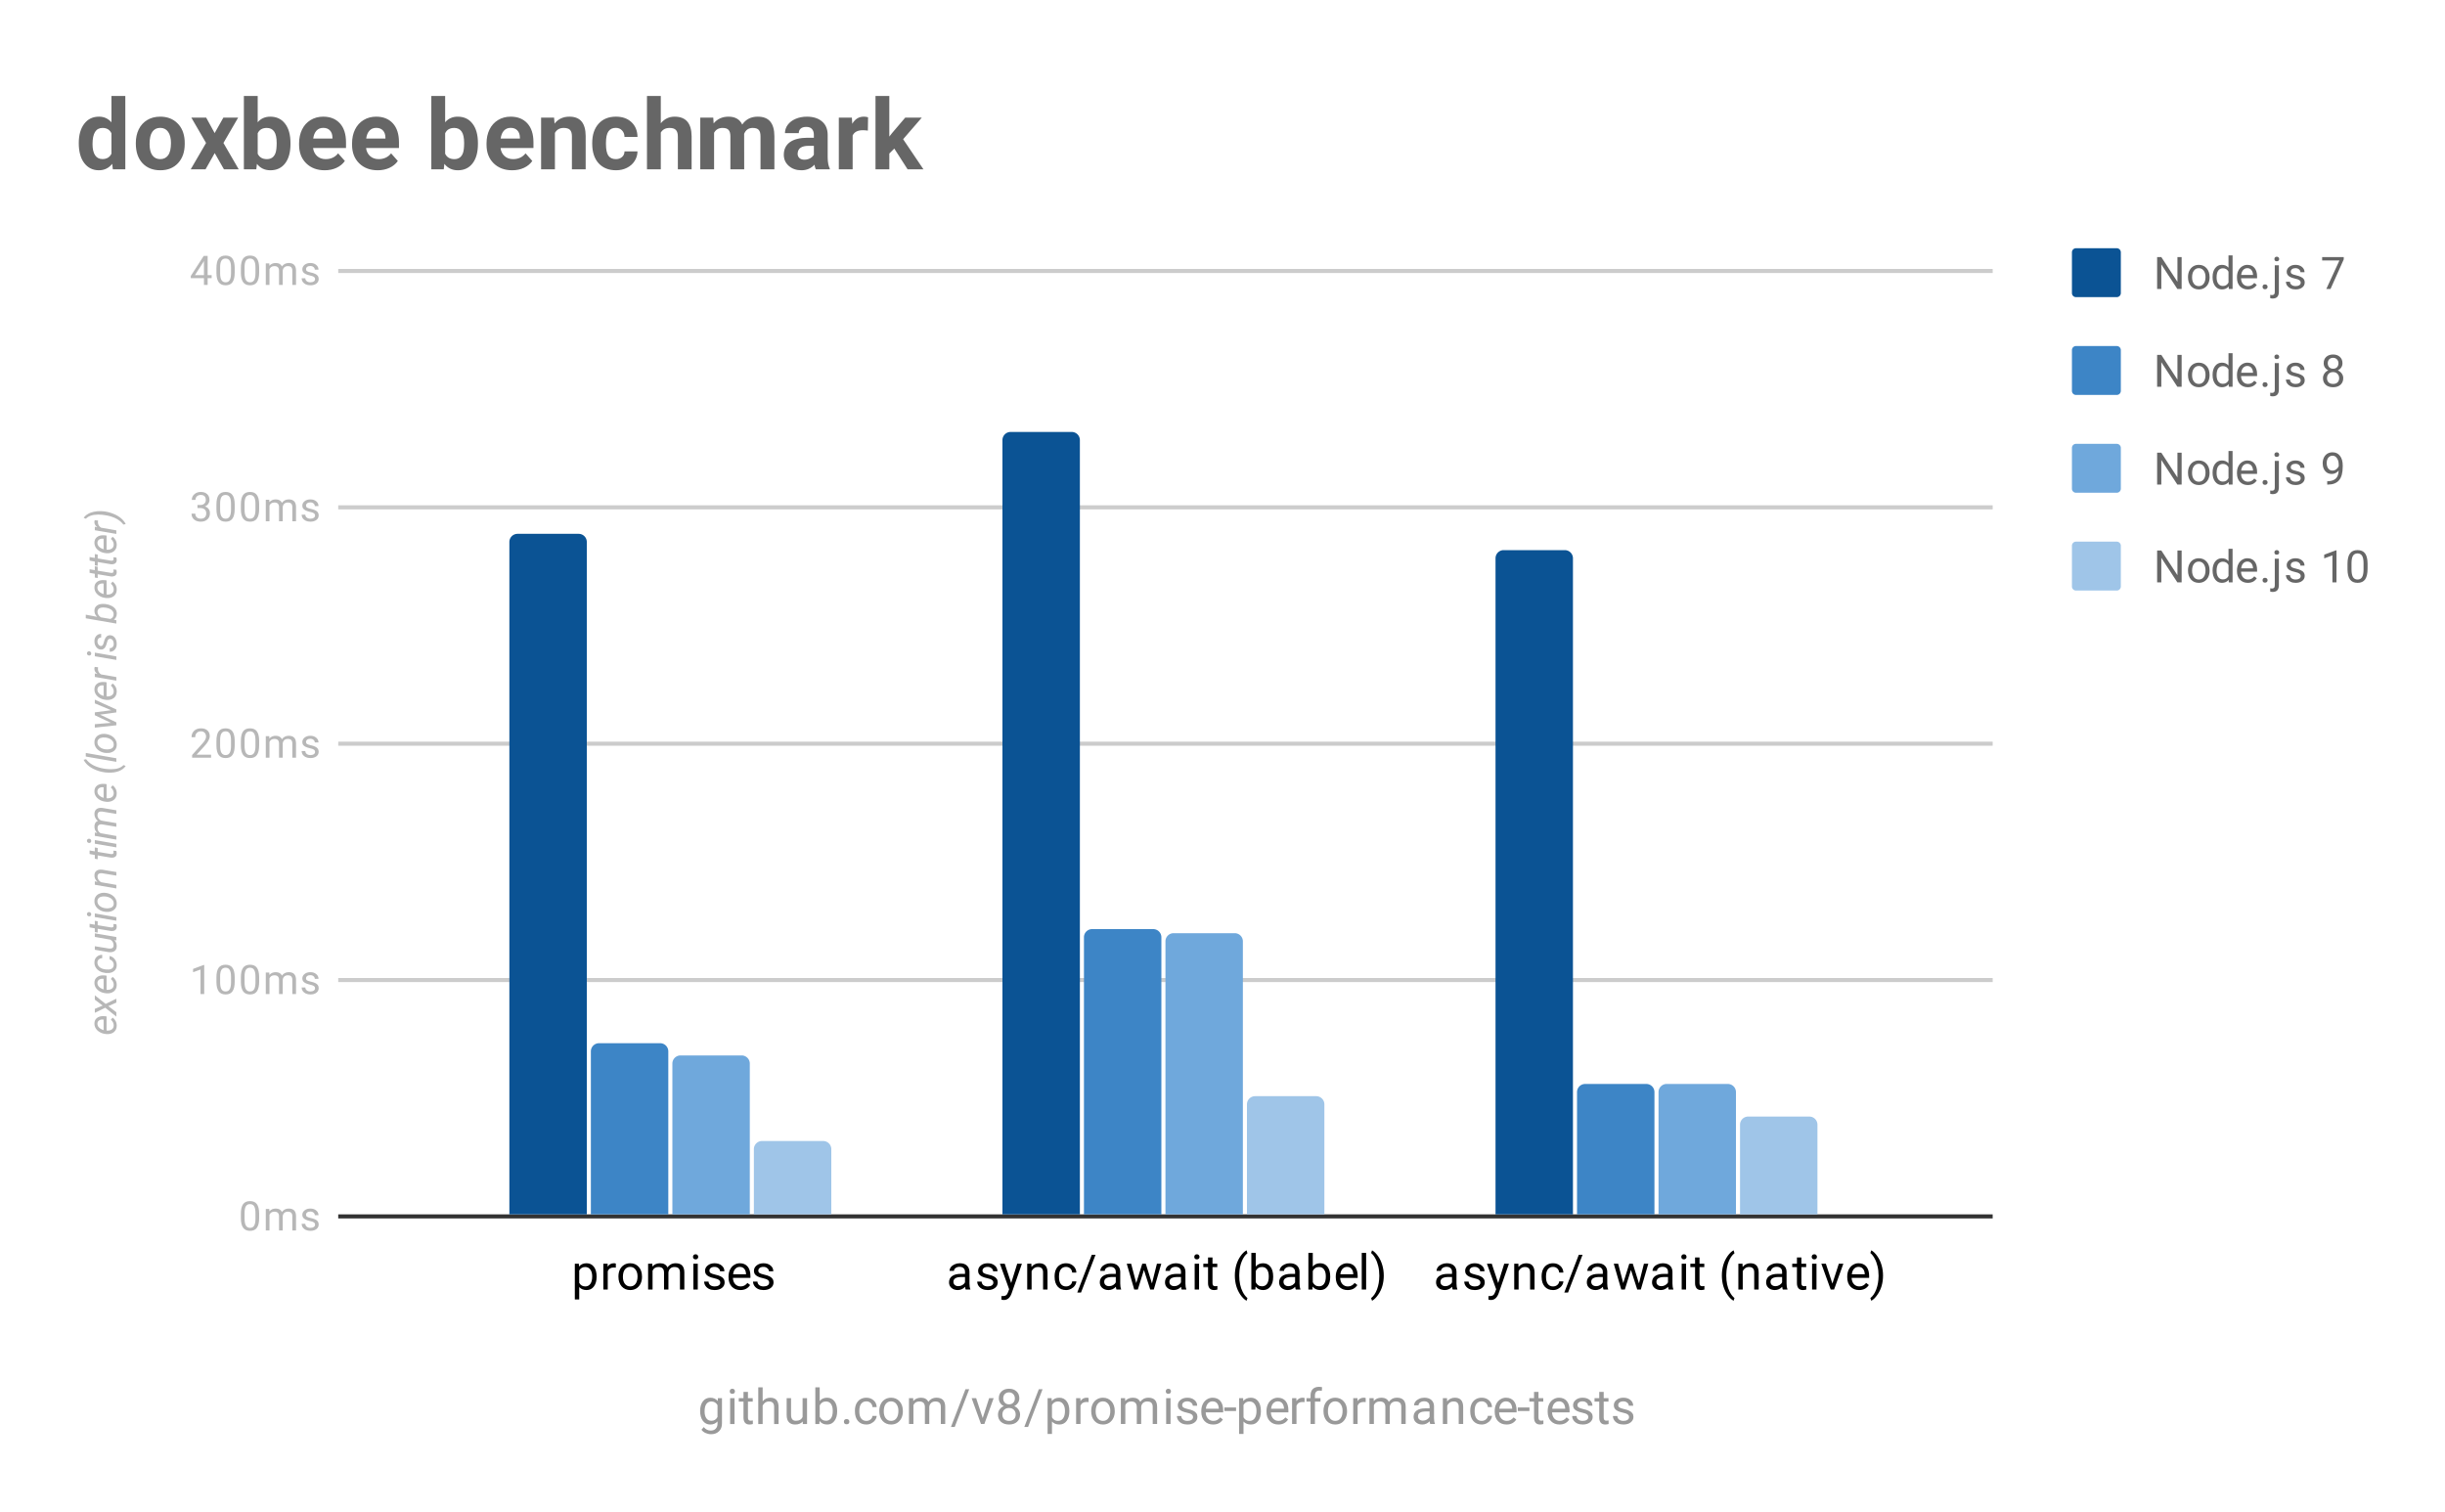 <svg fill="none" height="371" stroke-linecap="square" stroke-miterlimit="10" width="600" xmlns="http://www.w3.org/2000/svg"><clipPath id="a"><path d="M83.55 66.417h405.398V298.45H83.55z"/></clipPath><path d="M0 0h600v371H0z" fill="#fff"/><path d="M0 0h600v371H0z" fill="#fff"/><path d="M83.5 298.5h405" stroke="#333" stroke-linecap="butt"/><path d="M83.5 240.5h405M83.5 182.5h405M83.5 124.5h405M83.5 66.5h405" stroke="#ccc" stroke-linecap="butt"/><path clip-path="url(#a)" d="M144 298h-19V133a2 2 0 0 1 2-2h15a2 2 0 0 1 2 2zM265 298h-19V108a2 2 0 0 1 2-2h15a2 2 0 0 1 2 2zM386 298h-19V137a2 2 0 0 1 2-2h15a2 2 0 0 1 2 2z" fill="#0b5394"/><path clip-path="url(#a)" d="M164 298h-19v-40a2 2 0 0 1 2-2h15a2 2 0 0 1 2 2zM285 298h-19v-68a2 2 0 0 1 2-2h15a2 2 0 0 1 2 2zM406 298h-19v-30a2 2 0 0 1 2-2h15a2 2 0 0 1 2 2z" fill="#3d85c6"/><path clip-path="url(#a)" d="M184 298h-19v-37a2 2 0 0 1 2-2h15a2 2 0 0 1 2 2zM305 298h-19v-67a2 2 0 0 1 2-2h15a2 2 0 0 1 2 2zM426 298h-19v-30a2 2 0 0 1 2-2h15a2 2 0 0 1 2 2z" fill="#6fa8dc"/><path clip-path="url(#a)" d="M204 298h-19v-16a2 2 0 0 1 2-2h15a2 2 0 0 1 2 2zM325 298h-19v-27a2 2 0 0 1 2-2h15a2 2 0 0 1 2 2zM446 298h-19v-22a2 2 0 0 1 2-2h15a2 2 0 0 1 2 2z" fill="#9fc5e8"/><path d="M171.811 346.231q0-1.484.688-2.36.687-.874 1.812-.874 1.157 0 1.813.812l.047-.703h1v6.188q0 1.234-.735 1.937-.734.719-1.953.719-.687 0-1.343-.297-.657-.297-1-.797l.562-.656q.688.86 1.703.86.781 0 1.219-.454.453-.437.453-1.25v-.547q-.656.766-1.781.766-1.11 0-1.797-.89-.688-.907-.688-2.454zm1.094.125q0 1.063.438 1.688.437.61 1.234.61 1.016 0 1.5-.938v-2.891q-.5-.906-1.5-.906-.781 0-1.234.61-.438.608-.438 1.827zm7.344 3.094h-1.078v-6.344h1.078zm-1.172-8.016q0-.265.156-.453.172-.187.485-.187.312 0 .468.187.172.188.172.453 0 .25-.172.438-.156.172-.468.172-.313 0-.485-.172-.156-.188-.156-.438zm4.469.141v1.531h1.172v.844h-1.172v3.922q0 .39.156.578.156.188.531.188.188 0 .516-.063v.875q-.422.125-.828.125-.719 0-1.094-.437-.375-.454-.375-1.266v-3.922h-1.156v-.844h1.156v-1.531zm3.61 2.297q.718-.875 1.874-.875 2.016 0 2.031 2.266v4.187h-1.093v-4.203q0-.672-.313-1-.297-.328-.953-.328-.531 0-.937.281-.391.281-.61.734v4.516h-1.078v-9h1.078zm9.827 4.953q-.625.75-1.86.75-1.015 0-1.546-.594-.531-.593-.531-1.75v-4.125h1.078v4.094q0 1.453 1.172 1.453 1.25 0 1.656-.937v-4.61h1.094v6.344h-1.031zm8.453-2.469q0 1.453-.671 2.344-.657.875-1.782.875-1.203 0-1.86-.86l-.062.735h-.984v-9h1.078v3.36q.656-.813 1.813-.813 1.156 0 1.812.875.656.86.656 2.39zm-1.078-.125q0-1.11-.437-1.703-.422-.61-1.219-.61-1.078 0-1.547.985v2.75q.5 1 1.547 1 .781 0 1.219-.61.437-.609.437-1.812zm2.735 2.657q0-.282.156-.47.172-.187.5-.187.344 0 .516.188.171.187.171.469 0 .265-.171.453-.172.172-.516.172-.328 0-.5-.172-.156-.188-.156-.453zm5.515-.204q.578 0 1.016-.343.437-.36.484-.891h1.032q-.032.547-.391 1.047-.344.484-.922.781-.562.297-1.219.297-1.297 0-2.062-.86-.75-.874-.75-2.374v-.188q0-.922.328-1.64.344-.72.969-1.11.64-.406 1.515-.406 1.063 0 1.766.64.719.626.766 1.657h-1.032q-.047-.625-.468-1.016-.422-.39-1.032-.39-.828 0-1.281.593-.453.594-.453 1.719v.203q0 1.094.453 1.688.453.593 1.281.593zm3.172-2.468q0-.922.36-1.672.375-.75 1.03-1.14.657-.407 1.485-.407 1.297 0 2.094.89.812.891.812 2.391v.078q0 .922-.359 1.657-.36.734-1.016 1.156-.656.406-1.515.406-1.281 0-2.094-.89-.797-.907-.797-2.391zm1.094.14q0 1.047.484 1.688.5.64 1.313.64.828 0 1.312-.64.485-.656.485-1.828 0-1.032-.5-1.672-.485-.656-1.313-.656-.797 0-1.297.64-.484.625-.484 1.828zm7.219-3.25l.03.703q.688-.812 1.876-.812 1.328 0 1.812 1.016.313-.454.813-.735.516-.281 1.203-.281 2.094 0 2.125 2.203v4.25h-1.078v-4.187q0-.672-.313-1-.312-.344-1.046-.344-.61 0-1.016.36-.39.359-.453.968v4.203h-1.078v-4.156q0-1.375-1.36-1.375-1.062 0-1.453.906v4.625h-1.094v-6.344zm10.187 7.078h-.922l3.563-9.265h.922zm6.875-2.203l1.578-4.875h1.11l-2.282 6.344h-.828l-2.297-6.344h1.11zm8.985-4.843q0 .64-.344 1.14-.344.5-.906.781.656.282 1.046.844.391.547.391 1.25 0 1.094-.75 1.766-.734.656-1.953.656-1.234 0-1.984-.656-.735-.672-.735-1.766 0-.703.375-1.25.375-.562 1.047-.844-.562-.28-.89-.78-.329-.5-.329-1.141 0-1.079.688-1.704.687-.64 1.828-.64 1.125 0 1.812.64.704.625.704 1.704zm-.891 3.984q0-.719-.453-1.156-.453-.453-1.188-.453-.734 0-1.187.453-.438.437-.438 1.172 0 .718.438 1.14.437.406 1.203.406.75 0 1.187-.421.438-.422.438-1.141zm-1.625-5.438q-.64 0-1.047.407-.39.39-.39 1.078 0 .64.39 1.047.39.406 1.031.406.657 0 1.047-.406.39-.407.39-1.047 0-.656-.405-1.063-.407-.422-1.016-.422zm4.656 8.5h-.922l3.563-9.265h.922zm10.14-3.828q0 1.438-.655 2.328-.657.891-1.797.891-1.157 0-1.813-.734v3.047h-1.078v-8.782h.984l.047.703q.672-.812 1.844-.812 1.14 0 1.797.86.672.859.672 2.39zm-1.077-.125q0-1.078-.47-1.687-.452-.625-1.25-.625-.983 0-1.468.86v3.03q.485.875 1.485.875.78 0 1.234-.609.469-.625.469-1.844zm5.797-2.156q-.25-.031-.532-.031-1.078 0-1.453.906v4.5h-1.078v-6.344h1.047l.016.735q.53-.844 1.515-.844.313 0 .485.078zm.64 2.14q0-.921.36-1.671.375-.75 1.03-1.14.657-.407 1.485-.407 1.297 0 2.094.89.812.891.812 2.391v.078q0 .922-.359 1.657-.36.734-1.016 1.156-.656.406-1.515.406-1.281 0-2.094-.89-.797-.907-.797-2.391zm1.094.141q0 1.047.484 1.688.5.64 1.313.64.828 0 1.312-.64.485-.656.485-1.828 0-1.032-.5-1.672-.485-.656-1.313-.656-.797 0-1.297.64-.484.625-.484 1.828zm7.219-3.25l.03.703q.688-.812 1.876-.812 1.328 0 1.812 1.016.313-.454.813-.735.516-.281 1.203-.281 2.094 0 2.125 2.203v4.25h-1.078v-4.187q0-.672-.313-1-.312-.344-1.046-.344-.61 0-1.016.36-.39.359-.453.968v4.203h-1.078v-4.156q0-1.375-1.36-1.375-1.062 0-1.453.906v4.625h-1.094v-6.344zm11.156 6.344h-1.078v-6.344h1.078zm-1.172-8.016q0-.265.156-.453.172-.187.485-.187.312 0 .468.187.172.188.172.453 0 .25-.172.438-.156.172-.468.172-.313 0-.485-.172-.156-.188-.156-.438zm6.688 6.329q0-.438-.344-.672-.328-.25-1.156-.422-.813-.172-1.297-.422-.485-.25-.72-.578-.218-.344-.218-.813 0-.781.656-1.312.657-.547 1.688-.547 1.078 0 1.734.562.672.547.672 1.407h-1.078q0-.438-.39-.75-.376-.328-.938-.328-.594 0-.938.265-.328.25-.328.656 0 .391.313.594.312.203 1.125.39.812.173 1.312.423t.735.609q.25.36.25.86 0 .859-.688 1.374-.672.516-1.75.516-.765 0-1.36-.266-.577-.28-.905-.765-.329-.485-.329-1.047h1.079q.03.547.437.875.406.312 1.078.312.61 0 .985-.25t.375-.671zm4.937 1.812q-1.297 0-2.11-.844-.796-.86-.796-2.281v-.187q0-.954.36-1.688.359-.75 1-1.156.655-.422 1.405-.422 1.235 0 1.922.812.688.813.688 2.329v.453h-4.297q.031.937.547 1.515.531.578 1.344.578.562 0 .953-.234.406-.234.718-.625l.657.516q-.797 1.234-2.391 1.234zm-.14-5.687q-.657 0-1.11.484-.437.469-.531 1.328h3.172v-.078q-.047-.828-.453-1.281-.391-.453-1.079-.453zm5.765 2.375h-2.86v-.875h2.86zm6.094.093q0 1.438-.656 2.328-.657.891-1.797.891-1.157 0-1.813-.734v3.047h-1.078v-8.782h.984l.047.703q.672-.812 1.844-.812 1.14 0 1.797.86.672.859.672 2.39zm-1.078-.125q0-1.078-.47-1.687-.452-.625-1.25-.625-.983 0-1.468.86v3.03q.485.875 1.485.875.78 0 1.234-.609.469-.625.469-1.844zm5.359 3.344q-1.297 0-2.11-.844-.796-.86-.796-2.281v-.187q0-.954.36-1.688.359-.75 1-1.156.655-.422 1.405-.422 1.235 0 1.922.812.688.813.688 2.329v.453h-4.297q.031.937.547 1.515.531.578 1.344.578.562 0 .953-.234.406-.234.718-.625l.657.516q-.797 1.234-2.391 1.234zm-.14-5.687q-.657 0-1.11.484-.437.469-.531 1.328h3.172v-.078q-.047-.828-.453-1.281-.391-.453-1.079-.453zm6.578.187q-.25-.031-.532-.031-1.078 0-1.453.906v4.5h-1.078v-6.344h1.047l.016.735q.53-.844 1.515-.844.313 0 .485.078zm1.468 5.375v-5.5h-1v-.844h1v-.64q0-1.032.532-1.578.546-.563 1.546-.563.375 0 .75.094l-.062.89q-.281-.062-.578-.062-.531 0-.828.312-.282.313-.282.875v.672h1.36v.844h-1.36v5.5zm3.172-3.234q0-.922.36-1.672.375-.75 1.03-1.14.657-.407 1.485-.407 1.297 0 2.094.89.812.891.812 2.391v.078q0 .922-.359 1.657-.36.734-1.016 1.156-.656.406-1.515.406-1.281 0-2.094-.89-.797-.907-.797-2.391zm1.094.14q0 1.047.484 1.688.5.64 1.313.64.828 0 1.312-.64.485-.656.485-1.828 0-1.032-.5-1.672-.485-.656-1.313-.656-.797 0-1.297.64-.484.625-.484 1.828zm9.266-2.281q-.25-.031-.532-.031-1.078 0-1.453.906v4.5h-1.078v-6.344h1.047l.016.735q.53-.844 1.515-.844.313 0 .485.078zm1.953-.969l.03.703q.688-.812 1.876-.812 1.328 0 1.812 1.016.313-.454.813-.735.516-.281 1.203-.281 2.094 0 2.125 2.203v4.25h-1.078v-4.187q0-.672-.313-1-.312-.344-1.046-.344-.61 0-1.016.36-.39.359-.453.968v4.203h-1.078v-4.156q0-1.375-1.36-1.375-1.062 0-1.453.906v4.625h-1.094v-6.344zm13.89 6.344q-.093-.187-.156-.672-.75.797-1.797.797-.937 0-1.547-.531-.593-.531-.593-1.36 0-.984.75-1.53.75-.548 2.125-.548h1.046v-.5q0-.562-.343-.89-.328-.344-1-.344-.578 0-.97.297-.39.281-.39.703h-1.093q0-.484.328-.922.343-.437.922-.687.578-.266 1.265-.266 1.11 0 1.719.547.625.547.656 1.5v2.922q0 .875.219 1.39v.094zm-1.797-.828q.516 0 .97-.266.452-.265.655-.687v-1.297h-.843q-2 0-2 1.172 0 .5.343.797.344.28.875.28zm5.907-5.516l.03.797q.735-.906 1.907-.906 2.016 0 2.031 2.266v4.187h-1.093v-4.203q0-.672-.313-1-.297-.328-.953-.328-.531 0-.937.281-.391.281-.61.734v4.516h-1.078v-6.344zm8.515 5.578q.578 0 1.016-.343.437-.36.484-.891h1.032q-.032.547-.391 1.047-.344.484-.922.781-.562.297-1.219.297-1.297 0-2.062-.86-.75-.874-.75-2.374v-.188q0-.922.328-1.64.344-.72.969-1.11.64-.406 1.515-.406 1.063 0 1.766.64.719.626.766 1.657h-1.032q-.047-.625-.468-1.016-.422-.39-1.032-.39-.828 0-1.281.593-.453.594-.453 1.719v.203q0 1.094.453 1.688.453.593 1.281.593zm6.094.891q-1.297 0-2.11-.844-.796-.86-.796-2.281v-.187q0-.954.36-1.688.359-.75 1-1.156.655-.422 1.405-.422 1.235 0 1.922.812.688.813.688 2.329v.453h-4.297q.031.937.547 1.515.531.578 1.344.578.562 0 .953-.234.406-.234.718-.625l.657.516q-.797 1.234-2.391 1.234zm-.14-5.687q-.657 0-1.11.484-.437.469-.531 1.328h3.172v-.078q-.047-.828-.453-1.281-.391-.453-1.079-.453zm5.765 2.375h-2.86v-.875h2.86zm2.219-4.688v1.531h1.172v.844h-1.172v3.922q0 .39.156.578.156.188.531.188.188 0 .516-.063v.875q-.422.125-.828.125-.719 0-1.094-.437-.375-.454-.375-1.266v-3.922h-1.156v-.844h1.156v-1.531zm5.156 8q-1.297 0-2.11-.844-.796-.86-.796-2.281v-.187q0-.954.36-1.688.359-.75 1-1.156.655-.422 1.405-.422 1.235 0 1.922.812.688.813.688 2.329v.453h-4.297q.031.937.547 1.515.531.578 1.344.578.562 0 .953-.234.406-.234.718-.625l.657.516q-.797 1.234-2.391 1.234zm-.14-5.687q-.657 0-1.11.484-.437.469-.531 1.328h3.172v-.078q-.047-.828-.453-1.281-.391-.453-1.079-.453zm7.203 3.875q0-.438-.344-.672-.328-.25-1.156-.422-.813-.172-1.297-.422-.485-.25-.72-.578-.218-.344-.218-.813 0-.781.656-1.312.657-.547 1.688-.547 1.078 0 1.734.562.672.547.672 1.407h-1.078q0-.438-.39-.75-.376-.328-.938-.328-.594 0-.938.265-.328.25-.328.656 0 .391.313.594.312.203 1.125.39.812.173 1.312.423t.735.609q.25.36.25.86 0 .859-.688 1.374-.672.516-1.75.516-.765 0-1.36-.266-.577-.28-.905-.765-.329-.485-.329-1.047h1.079q.03.547.437.875.406.312 1.078.312.61 0 .985-.25t.375-.671zm3.78-6.188v1.531h1.173v.844h-1.172v3.922q0 .39.156.578.156.188.531.188.188 0 .516-.063v.875q-.422.125-.828.125-.719 0-1.094-.437-.375-.454-.375-1.266v-3.922h-1.156v-.844h1.156v-1.531zm6.22 6.188q0-.438-.344-.672-.328-.25-1.156-.422-.813-.172-1.297-.422-.485-.25-.72-.578-.218-.344-.218-.813 0-.781.656-1.312.657-.547 1.688-.547 1.078 0 1.734.562.672.547.672 1.407h-1.078q0-.438-.39-.75-.376-.328-.938-.328-.594 0-.938.265-.328.25-.328.656 0 .391.313.594.312.203 1.125.39.812.173 1.312.423t.735.609q.25.36.25.86 0 .859-.688 1.374-.672.516-1.75.516-.765 0-1.36-.266-.577-.28-.905-.765-.329-.485-.329-1.047h1.079q.03.547.437.875.406.312 1.078.312.61 0 .985-.25t.375-.671z" fill="#999"/><g fill="#b7b7b7"><path d="M28.644 251.746q-.016.984-.719 1.547-.719.547-1.812.468l-.22-.03q-.78-.079-1.421-.454-.656-.39-.984-.937-.329-.563-.313-1.204.016-.812.547-1.265.516-.469 1.406-.516.313-.015.64.016l.391.062v3.453q.72.079 1.235-.234.5-.328.515-.984.016-.782-.703-1.438l.438-.515q.469.343.75.875.265.515.25 1.156zm-4.735-.563q-.015.547.375.953.375.407 1.141.657v-2.578l-.078-.016q-.61-.078-1.016.203-.406.266-.422.781zm1.282-4.422l-1.922-1.437v-1.078l2.656 2.11 2.625-1.282v.953l-1.969.875 1.969 1.5v1.078l-2.719-2.187-2.562 1.25v-.969zm3.453-5.015q-.016.984-.719 1.547-.719.547-1.812.468l-.22-.03q-.78-.079-1.421-.454-.656-.39-.984-.937-.329-.563-.313-1.204.016-.812.547-1.265.516-.469 1.406-.516.313-.015.64.016l.391.062v3.453q.72.079 1.235-.234.5-.328.515-.984.016-.782-.703-1.438l.438-.515q.469.343.75.875.265.515.25 1.156zm-4.735-.563q-.015.547.375.953.375.407 1.141.657v-2.578l-.078-.016q-.61-.078-1.016.203-.406.266-.422.781zm4-4.39q.016-.469-.265-.844-.297-.39-.75-.5l-.016-.844q.5.078.922.406.406.329.64.829.22.484.204 1 0 .656-.328 1.125-.344.453-.938.671-.61.204-1.36.141l-.234-.031q-.765-.094-1.359-.438-.61-.359-.937-.922-.344-.562-.313-1.25.016-.828.563-1.328.53-.5 1.343-.5v.828q-.515.016-.828.297-.328.266-.344.735-.015.703.516 1.156.516.453 1.469.562l.125.016q.312.031.64.016.579-.032.907-.313.328-.297.343-.812zm.125-6.11q.641.61.61 1.578-.016.75-.531 1.125-.532.36-1.438.266l-3.406-.578v-.875l3.422.562q.218.032.422.016.359-.031.562-.203.188-.188.203-.531.031-.938-.765-1.453l-3.844-.672v-.875l5.281.906v.844zm-6.046-3.984l1.28.219v-.953l.704.125v.953l3.281.547q.125.015.235 0 .375-.032.375-.407 0-.156-.047-.437l.734.078q.094.312.094.64-.016.532-.39.797-.376.25-1.016.204l-3.266-.547v.937l-.703-.125v-.922l-1.281-.234zm6.562-1.625v.875l-5.281-.906v-.89zm-7.219-.734q0-.22.14-.36.142-.156.376-.156t.39.156q.141.14.157.375 0 .219-.14.375-.141.14-.376.14-.234-.015-.375-.155-.156-.141-.172-.375zm1.844-3.25q0-.657.36-1.125.343-.485.968-.704.61-.234 1.344-.156l.11.016q.765.094 1.39.453.625.36.984.953.344.578.313 1.266 0 .656-.344 1.14-.36.47-.969.688-.61.219-1.328.156-.828-.062-1.484-.437t-1.016-.954q-.36-.593-.328-1.296zm2.828 1.796q.313.047.64 0 .579-.046.923-.328.328-.297.343-.797.016-.437-.203-.812-.234-.375-.703-.625t-1.047-.328q-.453-.031-.75-.016-.593.063-.937.36-.344.296-.36.796-.015.672.532 1.157.547.484 1.453.593zm-2.734-6.609l.656.125q-.781-.703-.75-1.625.016-.734.516-1.094.5-.359 1.39-.265l3.469.578v.875l-3.484-.578q-.235-.032-.438 0-.687.078-.703.797-.016.796.86 1.406l3.765.656v.875l-5.281-.906zm-1.281-7.578l1.28.219v-.953l.704.125v.953l3.281.547q.125.015.235 0 .375-.032.375-.407 0-.156-.047-.437l.734.078q.094.312.094.64-.016.532-.39.797-.376.25-1.016.204l-3.266-.547v.937l-.703-.125v-.922l-1.281-.234zm6.562-1.625v.875l-5.281-.906v-.89zm-7.219-.734q0-.22.14-.36.142-.156.376-.156t.39.156q.141.14.157.375 0 .219-.14.375-.141.14-.376.14-.234-.015-.375-.155-.156-.141-.172-.375zm1.938-2.047l.578.11q-.703-.673-.672-1.61 0-.5.219-.844.219-.36.625-.484-.875-.75-.844-1.75.016-.797.531-1.172.5-.375 1.375-.282l3.469.579v.89l-3.484-.578q-.25-.031-.47 0-.655.094-.671.86-.016.484.297.89.312.39.812.5l3.516.594v.89l-3.484-.578q-.532-.078-.828.157-.297.234-.297.703-.032.828.75 1.312l3.859.672v.89l-5.281-.921zm5.375-9.547q-.016.984-.719 1.547-.719.547-1.812.468l-.22-.03q-.78-.079-1.421-.454-.656-.39-.984-.937-.329-.563-.313-1.204.016-.812.547-1.265.516-.469 1.406-.516.313-.015.64.016l.391.062v3.453q.72.079 1.235-.234.5-.328.515-.984.016-.782-.703-1.438l.438-.515q.469.343.75.875.265.515.25 1.156zm-4.735-.563q-.015.547.375.953.375.407 1.141.657v-2.578l-.078-.016q-.61-.078-1.016.203-.406.266-.422.781zm1.782-4.656q-1.141-.156-2.203-.594-1.079-.437-1.829-1.062-.75-.64-1.14-1.422l.61-.14q.577.78 1.5 1.327.905.547 2.187.844 1.265.297 2.484.281 1.016 0 1.781-.25.766-.265 1.219-.765l.547.219q-.563.828-1.672 1.265-1.11.422-2.547.375-.469 0-.89-.062zm2.859-3.453v.875l-7.5-1.297v-.875zm-5.375-3.984q0-.657.36-1.125.343-.485.968-.704.61-.234 1.344-.156l.11.016q.765.094 1.39.453.625.36.984.953.344.578.313 1.266 0 .656-.344 1.14-.36.47-.969.688-.61.219-1.328.156-.828-.062-1.484-.437t-1.016-.954q-.36-.593-.328-1.296zm2.828 1.796q.313.047.64 0 .579-.046.923-.328.328-.297.343-.797.016-.437-.203-.812-.234-.375-.703-.625t-1.047-.328q-.453-.031-.75-.016-.593.063-.937.36-.344.296-.36.796-.015.672.532 1.157.547.484 1.453.593zm1.297-9.593l-4.031-1.688v-.906l5.281 2.406v.719l-4 .547 4 1.89v.72l-5.281.577v-.843l3.937-.329-3.937-1.875v-.703zm1.344-4.547q-.016.984-.719 1.547-.719.547-1.812.468l-.22-.03q-.78-.079-1.421-.454-.656-.39-.984-.937-.329-.563-.313-1.204.016-.812.547-1.265.516-.469 1.406-.516.313-.015.64.016l.391.062v3.453q.72.079 1.235-.234.5-.328.515-.984.016-.782-.703-1.438l.438-.515q.469.343.75.875.265.515.25 1.156zm-4.735-.563q-.015.547.375.953.375.407 1.141.657v-2.578l-.078-.016q-.61-.078-1.016.203-.406.266-.422.781zm.157-5.437l-.032.422q0 .843.766 1.328l3.75.656v.875l-5.281-.906v-.86l.61.125q-.735-.562-.72-1.312 0-.172.079-.422zm4.484-2.672v.875l-5.281-.906v-.89zm-7.219-.734q0-.22.14-.36.142-.156.376-.156t.39.156q.141.14.157.375 0 .219-.14.375-.141.14-.376.14-.234-.015-.375-.155-.156-.141-.172-.375zm5.782-3.579q-.547-.078-.766.594l-.266.922q-.406 1.156-1.328 1.125-.703-.031-1.14-.625-.454-.61-.438-1.437 0-.797.469-1.297.453-.5 1.187-.485l-.015.891q-.391-.016-.641.25-.25.25-.266.687 0 .454.235.782.219.312.578.36.453.062.656-.563l.125-.438q.235-.906.61-1.281.375-.39.937-.36.5.032.86.329.359.28.562.78.187.485.172 1.032 0 .844-.485 1.39-.484.548-1.234.516v-.875q.438 0 .719-.28.265-.282.265-.782 0-.485-.203-.828-.218-.36-.593-.407zm-1.188-8.53q.813.109 1.469.452.64.344.969.844.312.484.296 1.094-.03.953-.718 1.422l.609.172v.812l-7.5-1.297v-.89l2.797.53q-.703-.624-.672-1.53.016-.766.563-1.188.53-.437 1.484-.453.312 0 .61.031zm-.5.843q-.719-.016-1.094.25-.375.25-.406.766-.016.828.828 1.406l2.313.39q.797-.296.812-1.093.031-.532-.297-.907-.328-.39-.906-.593-.594-.203-1.25-.219zm3.219-4.328q-.016.984-.719 1.547-.719.547-1.812.468l-.22-.03q-.78-.079-1.421-.454-.656-.39-.984-.937-.329-.563-.313-1.204.016-.812.547-1.265.516-.469 1.406-.516.313-.015.64.016l.391.062v3.453q.72.079 1.235-.234.5-.328.515-.984.016-.782-.703-1.438l.438-.515q.469.343.75.875.265.515.25 1.156zm-4.735-.563q-.015.547.375.953.375.407 1.141.657v-2.578l-.078-.016q-.61-.078-1.016.203-.406.266-.422.781zm-1.921-4.484l1.28.219v-.953l.704.125v.953l3.281.547q.125.015.235 0 .375-.032.375-.407 0-.156-.047-.437l.734.078q.094.312.094.64-.016.532-.39.797-.376.25-1.016.204l-3.266-.547v.937l-.703-.125v-.922l-1.281-.234zm0-3l1.28.219v-.953l.704.125v.953l3.281.547q.125.015.235 0 .375-.032.375-.407 0-.156-.047-.437l.734.078q.094.312.094.64-.016.532-.39.797-.376.25-1.016.204l-3.266-.547v.937l-.703-.125v-.922l-1.281-.234zm6.656-2.953q-.016.984-.719 1.547-.719.547-1.812.468l-.22-.03q-.78-.079-1.421-.454-.656-.39-.984-.937-.329-.563-.313-1.204.016-.812.547-1.265.516-.469 1.406-.516.313-.015.64.016l.391.062v3.453q.72.079 1.235-.234.5-.328.515-.984.016-.782-.703-1.438l.438-.515q.469.343.75.875.265.515.25 1.156zm-4.735-.563q-.015.547.375.953.375.407 1.141.657v-2.578l-.078-.016q-.61-.078-1.016.203-.406.266-.422.781zm.157-5.437l-.032.422q0 .843.766 1.328l3.75.656v.875l-5.281-.906v-.86l.61.125q-.735-.562-.72-1.312 0-.172.079-.422zm1.625-2.235q1.187.172 2.25.625 1.062.438 1.797 1.079.734.625 1.109 1.39l-.563.125q-1.25-1.672-4.046-2.234-1.125-.219-2.157-.219-2.093.031-3 1.016l-.547-.219q.375-.547 1.016-.922.625-.39 1.469-.562.828-.188 1.734-.157.469.016.89.063zM63.597 298.919q0 1.578-.547 2.36-.531.765-1.688.765-1.14 0-1.687-.75-.547-.75-.563-2.25v-1.203q0-1.579.532-2.329.547-.765 1.703-.765 1.156 0 1.687.734.547.735.563 2.266zm-.906-1.235q0-1.156-.329-1.671-.312-.532-1.015-.532-.688 0-1.016.532-.312.515-.312 1.593v1.453q0 1.157.328 1.704.344.546 1.015.546.672 0 .985-.515.328-.516.344-1.625zm3.39-1.015l.031.578q.579-.672 1.563-.672 1.11 0 1.516.844.25-.375.671-.61.438-.234 1-.234 1.75 0 1.782 1.828v3.547h-.907v-3.484q0-.563-.265-.844-.25-.281-.86-.281-.515 0-.843.297-.328.296-.39.812v3.5h-.907v-3.469q0-1.14-1.125-1.14-.89 0-1.219.75v3.859h-.906v-5.281zm11.235 3.875q0-.36-.282-.563-.28-.203-.968-.343-.672-.157-1.079-.36-.406-.203-.609-.484-.187-.281-.187-.672 0-.656.546-1.094.563-.453 1.407-.453.906 0 1.453.469.562.453.562 1.172h-.906q0-.375-.312-.641-.313-.266-.797-.266-.485 0-.766.22-.281.218-.281.562 0 .328.25.5.266.156.937.312.688.14 1.11.36.422.203.61.5.202.296.202.718 0 .719-.562 1.14-.563.423-1.469.423-.625 0-1.125-.219-.484-.234-.766-.625-.265-.406-.265-.875h.906q.016.453.36.719.343.265.89.265.516 0 .828-.203.313-.218.313-.562zM50.112 243.942h-.906v-6.016l-1.828.656v-.812l2.594-.969h.14zm7.485-3.032q0 1.579-.547 2.36-.531.765-1.688.765-1.14 0-1.687-.75-.547-.75-.563-2.25v-1.203q0-1.578.532-2.328.547-.765 1.703-.765 1.156 0 1.687.734.547.734.563 2.266zm-.906-1.234q0-1.156-.329-1.672-.312-.531-1.015-.531-.688 0-1.016.531-.312.516-.312 1.594v1.453q0 1.156.328 1.703.344.547 1.015.547.672 0 .985-.516.328-.515.344-1.625zm6.906 1.234q0 1.579-.547 2.36-.531.765-1.688.765-1.14 0-1.687-.75-.547-.75-.563-2.25v-1.203q0-1.578.532-2.328.547-.765 1.703-.765 1.156 0 1.687.734.547.734.563 2.266zm-.906-1.234q0-1.156-.329-1.672-.312-.531-1.015-.531-.688 0-1.016.531-.312.516-.312 1.594v1.453q0 1.156.328 1.703.344.547 1.015.547.672 0 .985-.516.328-.515.344-1.625zm3.39-1.016l.031.579q.579-.672 1.563-.672 1.11 0 1.516.843.25-.375.671-.609.438-.234 1-.234 1.75 0 1.782 1.828v3.547h-.907v-3.485q0-.562-.265-.843-.25-.282-.86-.282-.515 0-.843.297-.328.297-.39.813v3.5h-.907v-3.47q0-1.14-1.125-1.14-.89 0-1.219.75v3.86h-.906v-5.282zm11.235 3.875q0-.359-.282-.562-.28-.203-.968-.344-.672-.156-1.079-.36-.406-.202-.609-.484-.187-.28-.187-.671 0-.657.546-1.094.563-.453 1.407-.453.906 0 1.453.468.562.454.562 1.172h-.906q0-.375-.312-.64-.313-.266-.797-.266-.485 0-.766.219t-.281.562q0 .328.25.5.266.157.937.313.688.14 1.11.36.422.202.61.5.202.296.202.718 0 .719-.562 1.14-.563.422-1.469.422-.625 0-1.125-.218-.484-.235-.766-.625-.265-.407-.265-.875h.906q.016.453.36.718.343.266.89.266.516 0 .828-.203.313-.219.313-.563zM51.8 185.933h-4.656v-.656l2.453-2.734q.547-.61.75-1 .219-.39.219-.813 0-.547-.344-.906-.328-.36-.89-.36-.673 0-1.048.391-.375.375-.375 1.063h-.906q0-.985.625-1.578.64-.61 1.703-.61.985 0 1.563.516.578.515.578 1.39 0 1.047-1.344 2.5l-1.89 2.063H51.8zm5.797-3.03q0 1.577-.547 2.358-.531.766-1.688.766-1.14 0-1.687-.75-.547-.75-.563-2.25v-1.203q0-1.578.532-2.328.547-.766 1.703-.766 1.156 0 1.687.735.547.734.563 2.265zm-.906-1.235q0-1.157-.329-1.672-.312-.531-1.015-.531-.688 0-1.016.53-.312.516-.312 1.595v1.453q0 1.156.328 1.703.344.547 1.015.547.672 0 .985-.516.328-.516.344-1.625zm6.906 1.234q0 1.578-.547 2.36-.531.765-1.688.765-1.14 0-1.687-.75-.547-.75-.563-2.25v-1.203q0-1.578.532-2.328.547-.766 1.703-.766 1.156 0 1.687.735.547.734.563 2.265zm-.906-1.234q0-1.157-.329-1.672-.312-.531-1.015-.531-.688 0-1.016.53-.312.516-.312 1.595v1.453q0 1.156.328 1.703.344.547 1.015.547.672 0 .985-.516.328-.516.344-1.625zm3.39-1.016l.031.578q.579-.672 1.563-.672 1.11 0 1.516.844.25-.375.671-.61.438-.234 1-.234 1.75 0 1.782 1.828v3.547h-.907v-3.484q0-.563-.265-.844-.25-.281-.86-.281-.515 0-.843.297-.328.297-.39.812v3.5h-.907v-3.468q0-1.141-1.125-1.141-.89 0-1.219.75v3.86h-.906v-5.282zm11.235 3.875q0-.36-.282-.562-.28-.204-.968-.344-.672-.156-1.079-.36-.406-.203-.609-.484-.187-.281-.187-.672 0-.656.546-1.094.563-.453 1.407-.453.906 0 1.453.47.562.452.562 1.171h-.906q0-.375-.312-.64-.313-.266-.797-.266-.485 0-.766.218-.281.22-.281.563 0 .328.25.5.266.156.937.312.688.141 1.11.36.422.203.61.5.202.297.202.719 0 .718-.562 1.14-.563.422-1.469.422-.625 0-1.125-.219-.484-.234-.766-.625-.265-.406-.265-.875h.906q.016.453.36.72.343.265.89.265.516 0 .828-.203.313-.22.313-.563zM48.456 123.925h.672q.64 0 1-.328.375-.328.375-.89 0-1.25-1.25-1.25-.578 0-.937.343-.344.328-.344.875h-.906q0-.844.625-1.39.625-.563 1.562-.563 1.016 0 1.578.531.578.531.578 1.469 0 .469-.296.906-.297.438-.829.656.594.172.907.61.328.422.328 1.047 0 .953-.625 1.515-.625.563-1.625.563t-1.64-.531q-.626-.547-.626-1.438h.922q0 .563.36.906.359.328.984.328.656 0 1-.343.343-.344.343-.985 0-.61-.39-.937-.375-.344-1.094-.344h-.672zm9.14.969q0 1.578-.546 2.36-.531.765-1.688.765-1.14 0-1.687-.75-.547-.75-.563-2.25v-1.203q0-1.578.532-2.328.547-.766 1.703-.766 1.156 0 1.687.734.547.735.563 2.266zm-.905-1.235q0-1.156-.329-1.672-.312-.53-1.015-.53-.688 0-1.016.53-.312.516-.312 1.594v1.453q0 1.157.328 1.703.344.547 1.015.547.672 0 .985-.515.328-.516.344-1.625zm6.906 1.235q0 1.578-.547 2.36-.531.765-1.688.765-1.14 0-1.687-.75-.547-.75-.563-2.25v-1.203q0-1.578.532-2.328.547-.766 1.703-.766 1.156 0 1.687.734.547.735.563 2.266zm-.906-1.235q0-1.156-.329-1.672-.312-.53-1.015-.53-.688 0-1.016.53-.312.516-.312 1.594v1.453q0 1.157.328 1.703.344.547 1.015.547.672 0 .985-.515.328-.516.344-1.625zm3.39-1.015l.031.578q.579-.672 1.563-.672 1.11 0 1.516.844.25-.375.671-.61.438-.234 1-.234 1.75 0 1.782 1.828v3.547h-.907v-3.484q0-.563-.265-.844-.25-.281-.86-.281-.515 0-.843.296-.328.297-.39.813v3.5h-.907v-3.469q0-1.14-1.125-1.14-.89 0-1.219.75v3.859h-.906v-5.281zm11.235 3.875q0-.36-.282-.563-.28-.203-.968-.344-.672-.156-1.079-.359-.406-.203-.609-.484-.187-.282-.187-.672 0-.656.546-1.094.563-.453 1.407-.453.906 0 1.453.469.562.453.562 1.172h-.906q0-.375-.312-.641-.313-.266-.797-.266-.485 0-.766.22-.281.218-.281.562 0 .328.25.5.266.156.937.312.688.14 1.11.36.422.203.61.5.202.296.202.718 0 .719-.562 1.14-.563.423-1.469.423-.625 0-1.125-.219-.484-.234-.766-.625-.265-.406-.265-.875h.906q.016.453.36.719.343.265.89.265.516 0 .828-.203.313-.218.313-.562zM50.956 67.526h.985v.734h-.985v1.657h-.906V68.26h-3.234v-.53l3.171-4.923h.97zm-3.125 0h2.219v-3.484l-.11.203zm9.766-.64q0 1.578-.547 2.359-.531.765-1.688.765-1.14 0-1.687-.75-.547-.75-.563-2.25v-1.203q0-1.578.532-2.328.547-.765 1.703-.765 1.156 0 1.687.734.547.734.563 2.266zm-.906-1.235q0-1.156-.329-1.672-.312-.531-1.015-.531-.688 0-1.016.531-.312.516-.312 1.594v1.453q0 1.156.328 1.703.344.547 1.015.547.672 0 .985-.516.328-.515.344-1.625zm6.906 1.234q0 1.579-.547 2.36-.531.765-1.688.765-1.14 0-1.687-.75-.547-.75-.563-2.25v-1.203q0-1.578.532-2.328.547-.765 1.703-.765 1.156 0 1.687.734.547.734.563 2.266zm-.906-1.234q0-1.156-.329-1.672-.312-.531-1.015-.531-.688 0-1.016.531-.312.516-.312 1.594v1.453q0 1.156.328 1.703.344.547 1.015.547.672 0 .985-.516.328-.515.344-1.625zm3.39-1.016l.031.579q.579-.672 1.563-.672 1.11 0 1.516.843.25-.375.671-.609.438-.234 1-.234 1.75 0 1.782 1.828v3.547h-.907v-3.485q0-.562-.265-.843-.25-.282-.86-.282-.515 0-.843.297-.328.297-.39.813v3.5h-.907v-3.47q0-1.14-1.125-1.14-.89 0-1.219.75v3.86h-.906v-5.282zm11.235 3.875q0-.359-.282-.562-.28-.203-.968-.344-.672-.156-1.079-.36-.406-.202-.609-.484-.187-.28-.187-.671 0-.657.546-1.094.563-.453 1.407-.453.906 0 1.453.468.562.454.562 1.172h-.906q0-.375-.312-.64-.313-.266-.797-.266-.485 0-.766.219t-.281.562q0 .328.25.5.266.157.937.313.688.14 1.11.36.422.202.61.5.202.296.202.718 0 .719-.562 1.14-.563.422-1.469.422-.625 0-1.125-.218-.484-.235-.766-.625-.265-.407-.265-.875h.906q.016.453.36.718.343.266.89.266.516 0 .828-.203.313-.219.313-.563z"/></g><path d="M146.407 313.356q0 1.438-.657 2.328-.656.891-1.797.891-1.156 0-1.812-.734v3.047h-1.078v-8.782h.984l.047.703q.672-.812 1.844-.812 1.14 0 1.797.86.672.859.672 2.39zm-1.079-.125q0-1.078-.468-1.687-.453-.625-1.25-.625-.985 0-1.47.86v3.03q.485.875 1.485.875.782 0 1.235-.609.468-.625.468-1.844zm5.797-2.156q-.25-.031-.531-.031-1.078 0-1.453.906v4.5h-1.078v-6.344h1.047l.015.735q.532-.844 1.516-.844.312 0 .484.078zm.64 2.14q0-.921.36-1.671.375-.75 1.032-1.14.656-.407 1.484-.407 1.297 0 2.094.89.812.891.812 2.391v.078q0 .922-.36 1.657-.359.734-1.015 1.156-.656.406-1.515.406-1.282 0-2.094-.89-.797-.907-.797-2.391zm1.095.141q0 1.047.484 1.688.5.64 1.313.64.828 0 1.312-.64.484-.656.484-1.828 0-1.032-.5-1.672-.484-.656-1.312-.656-.797 0-1.297.64-.484.625-.484 1.828zm7.218-3.25l.032.703q.687-.812 1.875-.812 1.328 0 1.812 1.016.313-.454.813-.735.515-.281 1.203-.281 2.094 0 2.125 2.203v4.25h-1.078v-4.187q0-.672-.313-1-.312-.344-1.047-.344-.61 0-1.015.36-.391.359-.453.968v4.203h-1.079v-4.156q0-1.375-1.359-1.375-1.062 0-1.453.906v4.625h-1.094v-6.344zm11.157 6.344h-1.078v-6.344h1.078zm-1.172-8.016q0-.265.156-.453.172-.187.484-.187.313 0 .47.187.171.188.171.453 0 .25-.172.438-.156.172-.469.172-.312 0-.484-.172-.156-.188-.156-.438zm6.687 6.329q0-.438-.343-.672-.329-.25-1.157-.422-.812-.172-1.297-.422-.484-.25-.718-.578-.22-.344-.22-.813 0-.781.657-1.312.656-.547 1.688-.547 1.078 0 1.734.562.672.547.672 1.407h-1.078q0-.438-.39-.75-.376-.328-.938-.328-.594 0-.938.265-.328.25-.328.656 0 .391.313.594.312.203 1.125.39.812.173 1.312.423t.734.609q.25.36.25.86 0 .859-.687 1.374-.672.516-1.75.516-.766 0-1.36-.266-.578-.28-.906-.765-.328-.485-.328-1.047h1.078q.032.547.438.875.406.312 1.078.312.61 0 .984-.25.375-.25.375-.671zm4.938 1.812q-1.297 0-2.11-.844-.796-.86-.796-2.281v-.187q0-.954.359-1.688.36-.75 1-1.156.656-.422 1.406-.422 1.235 0 1.922.812.688.813.688 2.329v.453h-4.297q.03.937.547 1.515.53.578 1.343.578.563 0 .953-.234.407-.234.72-.625l.655.516q-.796 1.234-2.39 1.234zm-.14-5.687q-.657 0-1.11.484-.438.469-.531 1.328h3.171v-.078q-.046-.828-.453-1.281-.39-.453-1.078-.453zm7.202 3.875q0-.438-.343-.672-.329-.25-1.157-.422-.812-.172-1.297-.422-.484-.25-.718-.578-.22-.344-.22-.813 0-.781.657-1.312.656-.547 1.688-.547 1.078 0 1.734.562.672.547.672 1.407h-1.078q0-.438-.39-.75-.376-.328-.938-.328-.594 0-.938.265-.328.25-.328.656 0 .391.313.594.312.203 1.125.39.812.173 1.312.423t.734.609q.25.36.25.86 0 .859-.687 1.374-.672.516-1.75.516-.766 0-1.36-.266-.578-.28-.906-.765-.328-.485-.328-1.047h1.078q.032.547.438.875.406.312 1.078.312.61 0 .984-.25.375-.25.375-.671zM236.983 316.45q-.093-.188-.156-.672-.75.797-1.797.797-.937 0-1.547-.531-.593-.532-.593-1.36 0-.984.75-1.53.75-.548 2.125-.548h1.046v-.5q0-.562-.343-.89-.328-.344-1-.344-.578 0-.97.297-.39.281-.39.703h-1.093q0-.485.328-.922.343-.438.922-.688.578-.265 1.265-.265 1.11 0 1.719.547.625.547.656 1.5v2.922q0 .875.219 1.39v.094zm-1.797-.828q.516 0 .97-.266.452-.265.655-.687v-1.297h-.843q-2 0-2 1.172 0 .5.343.797.344.28.875.28zm8.579-.86q0-.437-.344-.671-.328-.25-1.156-.422-.813-.172-1.297-.422-.485-.25-.72-.578-.218-.344-.218-.813 0-.781.656-1.312.657-.547 1.688-.547 1.078 0 1.734.562.672.547.672 1.407h-1.078q0-.438-.39-.75-.376-.328-.938-.328-.594 0-.938.265-.328.25-.328.656 0 .391.313.594.312.203 1.125.39.812.173 1.312.423t.735.609q.25.36.25.86 0 .859-.688 1.374-.672.516-1.75.516-.765 0-1.36-.266-.577-.28-.905-.765-.329-.485-.329-1.047h1.079q.03.547.437.875.406.312 1.078.312.61 0 .985-.25t.375-.671zm4.375.094l1.484-4.75h1.156l-2.547 7.328q-.593 1.578-1.875 1.578l-.218-.015-.391-.078v-.875l.281.015q.563 0 .86-.218.312-.22.515-.813l.235-.656-2.266-6.266h1.187zm4.953-4.75l.03.797q.735-.906 1.907-.906 2.016 0 2.031 2.265v4.188h-1.093v-4.203q0-.672-.313-1-.297-.328-.953-.328-.531 0-.937.281-.391.281-.61.734v4.516h-1.078v-6.344zm8.515 5.578q.578 0 1.016-.343.437-.36.484-.891h1.032q-.032.547-.391 1.047-.344.484-.922.781-.562.297-1.219.297-1.297 0-2.062-.86-.75-.874-.75-2.374v-.188q0-.922.328-1.64.344-.72.969-1.11.64-.406 1.515-.406 1.063 0 1.766.64.719.625.766 1.657h-1.032q-.047-.625-.468-1.016-.422-.39-1.032-.39-.828 0-1.281.593-.453.594-.453 1.719v.203q0 1.094.453 1.688.453.593 1.281.593zm3.672 1.5h-.922l3.563-9.265h.922zm8.703-.734q-.093-.188-.156-.672-.75.797-1.797.797-.937 0-1.547-.531-.593-.532-.593-1.36 0-.984.75-1.53.75-.548 2.125-.548h1.046v-.5q0-.562-.343-.89-.328-.344-1-.344-.578 0-.97.297-.39.281-.39.703h-1.093q0-.485.328-.922.343-.438.922-.688.578-.265 1.265-.265 1.11 0 1.719.547.625.547.656 1.5v2.922q0 .875.219 1.39v.094zm-1.797-.828q.516 0 .97-.266.452-.265.655-.687v-1.297h-.843q-2 0-2 1.172 0 .5.343.797.344.28.875.28zm10.5-.672l1.22-4.844h1.077l-1.843 6.344h-.875l-1.547-4.813-1.5 4.813h-.875l-1.844-6.344h1.078l1.25 4.75 1.484-4.75h.86zm7.297 1.5q-.093-.188-.156-.672-.75.797-1.797.797-.937 0-1.547-.531-.593-.532-.593-1.36 0-.984.75-1.53.75-.548 2.125-.548h1.046v-.5q0-.562-.343-.89-.328-.344-1-.344-.578 0-.97.297-.39.281-.39.703h-1.093q0-.485.328-.922.343-.438.922-.688.578-.265 1.265-.265 1.11 0 1.719.547.625.547.656 1.5v2.922q0 .875.219 1.39v.094zm-1.797-.828q.516 0 .97-.266.452-.265.655-.687v-1.297h-.843q-2 0-2 1.172 0 .5.343.797.344.28.875.28zm6.063.828h-1.078v-6.344h1.078zm-1.172-8.016q0-.265.156-.453.172-.187.485-.187.312 0 .468.187.172.188.172.453 0 .25-.172.438-.156.172-.468.172-.313 0-.485-.172-.156-.188-.156-.438zm4.469.141v1.531h1.172v.844h-1.172v3.922q0 .39.156.578.156.188.531.188.188 0 .516-.063v.875q-.422.125-.828.125-.719 0-1.094-.438-.375-.453-.375-1.265v-3.922h-1.156v-.844h1.156v-1.531zm5.484 4.406q0-1.312.344-2.531.36-1.219 1.062-2.219.704-1 1.47-1.406l.218.719q-.86.656-1.406 2-.547 1.343-.594 3.015l-.016.5q0 2.266.828 3.922.5 1 1.188 1.563l-.219.656q-.781-.422-1.5-1.453-1.375-1.985-1.375-4.766zm9.406.375q0 1.453-.671 2.344-.657.875-1.782.875-1.203 0-1.86-.86l-.062.735h-.984v-9h1.078v3.36q.656-.813 1.813-.813 1.156 0 1.812.875.656.86.656 2.39zm-1.078-.125q0-1.11-.437-1.703-.422-.61-1.219-.61-1.078 0-1.547.985v2.75q.5 1 1.547 1 .781 0 1.219-.61.437-.609.437-1.812zm6.625 3.219q-.093-.188-.156-.672-.75.797-1.797.797-.937 0-1.547-.531-.593-.532-.593-1.36 0-.984.75-1.53.75-.548 2.125-.548h1.046v-.5q0-.562-.343-.89-.328-.344-1-.344-.578 0-.97.297-.39.281-.39.703h-1.093q0-.485.328-.922.343-.438.922-.688.578-.265 1.265-.265 1.11 0 1.719.547.625.547.656 1.5v2.922q0 .875.219 1.39v.094zm-1.797-.828q.516 0 .97-.266.452-.265.655-.687v-1.297h-.843q-2 0-2 1.172 0 .5.343.797.344.28.875.28zm10.25-2.266q0 1.453-.671 2.344-.657.875-1.782.875-1.203 0-1.86-.86l-.062.735h-.984v-9h1.078v3.36q.656-.813 1.813-.813 1.156 0 1.812.875.656.86.656 2.39zm-1.078-.125q0-1.11-.437-1.703-.422-.61-1.219-.61-1.078 0-1.547.985v2.75q.5 1 1.547 1 .781 0 1.219-.61.437-.609.437-1.812zm5.344 3.344q-1.297 0-2.11-.844-.796-.86-.796-2.281v-.188q0-.953.36-1.687.359-.75 1-1.156.655-.422 1.405-.422 1.235 0 1.922.812.688.813.688 2.328v.454h-4.297q.031.937.547 1.515.531.578 1.344.578.562 0 .953-.234.406-.234.718-.625l.657.516q-.797 1.234-2.391 1.234zm-.14-5.688q-.657 0-1.11.485-.437.469-.531 1.328h3.172v-.078q-.047-.828-.453-1.281-.391-.454-1.079-.454zm4.687 5.563h-1.078v-9h1.078zm4.328-3.406q0 1.312-.344 2.515-.343 1.188-1.062 2.203-.703 1.016-1.469 1.438l-.234-.656q.906-.688 1.453-2.14.547-1.47.562-3.235v-.188q0-1.234-.265-2.297-.25-1.062-.72-1.89-.452-.844-1.03-1.313l.234-.656q.766.422 1.469 1.422.703 1 1.047 2.219.359 1.203.359 2.578zM356.498 316.45q-.094-.188-.157-.672-.75.797-1.797.797-.937 0-1.546-.531-.594-.532-.594-1.36 0-.984.75-1.53.75-.548 2.125-.548h1.047v-.5q0-.562-.344-.89-.328-.344-1-.344-.578 0-.969.297-.39.281-.39.703h-1.094q0-.485.328-.922.344-.438.922-.688.578-.265 1.265-.265 1.11 0 1.72.547.624.547.655 1.5v2.922q0 .875.22 1.39v.094zm-1.797-.828q.515 0 .968-.266.454-.265.657-.687v-1.297h-.844q-2 0-2 1.172 0 .5.344.797.343.28.875.28zm8.578-.86q0-.437-.344-.671-.328-.25-1.156-.422-.813-.172-1.297-.422t-.719-.578q-.219-.344-.219-.813 0-.781.657-1.312.656-.547 1.687-.547 1.078 0 1.735.562.671.547.671 1.407h-1.078q0-.438-.39-.75-.375-.328-.938-.328-.594 0-.937.265-.328.25-.328.656 0 .391.312.594.313.203 1.125.39.813.173 1.313.423t.734.609q.25.36.25.86 0 .859-.688 1.374-.671.516-1.75.516-.765 0-1.359-.266-.578-.28-.906-.765-.328-.485-.328-1.047h1.078q.031.547.437.875.407.312 1.078.312.61 0 .985-.25t.375-.671zm4.375.094l1.484-4.75h1.156l-2.546 7.328q-.594 1.578-1.875 1.578l-.22-.015-.39-.078v-.875l.281.015q.563 0 .86-.218.312-.22.515-.813l.235-.656-2.266-6.266h1.188zm4.953-4.75l.031.797q.735-.906 1.906-.906 2.016 0 2.032 2.265v4.188h-1.094v-4.203q0-.672-.313-1-.296-.328-.953-.328-.531 0-.937.281-.39.281-.61.734v4.516h-1.078v-6.344zm8.516 5.578q.578 0 1.015-.343.438-.36.485-.891h1.03q-.03.547-.39 1.047-.344.484-.922.781-.562.297-1.218.297-1.297 0-2.063-.86-.75-.874-.75-2.374v-.188q0-.922.328-1.64.344-.72.969-1.11.64-.406 1.516-.406 1.062 0 1.765.64.719.625.766 1.657h-1.031q-.047-.625-.47-1.016-.421-.39-1.03-.39-.829 0-1.282.593-.453.594-.453 1.719v.203q0 1.094.453 1.688.453.593 1.282.593zm3.671 1.5h-.921l3.562-9.265h.922zm8.704-.734q-.094-.188-.157-.672-.75.797-1.797.797-.937 0-1.546-.531-.594-.532-.594-1.36 0-.984.75-1.53.75-.548 2.125-.548h1.047v-.5q0-.562-.344-.89-.328-.344-1-.344-.578 0-.969.297-.39.281-.39.703h-1.094q0-.485.328-.922.344-.438.922-.688.578-.265 1.265-.265 1.11 0 1.72.547.624.547.655 1.5v2.922q0 .875.22 1.39v.094zm-1.797-.828q.515 0 .968-.266.454-.265.657-.687v-1.297h-.844q-2 0-2 1.172 0 .5.344.797.343.28.875.28zm10.5-.672l1.218-4.844h1.079l-1.844 6.344h-.875l-1.547-4.813-1.5 4.813h-.875l-1.844-6.344h1.078l1.25 4.75 1.485-4.75h.859zm7.297 1.5q-.094-.188-.157-.672-.75.797-1.797.797-.937 0-1.546-.531-.594-.532-.594-1.36 0-.984.75-1.53.75-.548 2.125-.548h1.047v-.5q0-.562-.344-.89-.328-.344-1-.344-.578 0-.969.297-.39.281-.39.703h-1.094q0-.485.328-.922.344-.438.922-.688.578-.265 1.265-.265 1.11 0 1.72.547.624.547.655 1.5v2.922q0 .875.22 1.39v.094zm-1.797-.828q.515 0 .968-.266.454-.265.657-.687v-1.297h-.844q-2 0-2 1.172 0 .5.344.797.343.28.875.28zm6.062.828h-1.078v-6.344h1.078zm-1.172-8.016q0-.265.157-.453.171-.187.484-.187.312 0 .469.187.172.188.172.453 0 .25-.172.438-.157.172-.47.172-.312 0-.483-.172-.157-.188-.157-.438zm4.469.141v1.531h1.172v.844h-1.172v3.922q0 .39.156.578.157.188.532.188.187 0 .515-.063v.875q-.422.125-.828.125-.719 0-1.094-.438-.375-.453-.375-1.265v-3.922h-1.156v-.844h1.156v-1.531zm5.484 4.406q0-1.312.344-2.531.36-1.219 1.063-2.219.703-1 1.468-1.406l.22.719q-.86.656-1.407 2-.547 1.343-.594 3.015l-.015.5q0 2.266.828 3.922.5 1 1.187 1.563l-.219.656q-.78-.422-1.5-1.453-1.375-1.985-1.375-4.766zm5.063-2.875l.031.797q.735-.906 1.906-.906 2.016 0 2.032 2.265v4.188h-1.094v-4.203q0-.672-.313-1-.296-.328-.953-.328-.531 0-.937.281-.39.281-.61.734v4.516h-1.078v-6.344zm9.89 6.344q-.093-.188-.156-.672-.75.797-1.797.797-.937 0-1.546-.531-.594-.532-.594-1.36 0-.984.75-1.53.75-.548 2.125-.548h1.047v-.5q0-.562-.344-.89-.328-.344-1-.344-.578 0-.969.297-.39.281-.39.703h-1.094q0-.485.328-.922.344-.438.922-.688.578-.265 1.265-.265 1.11 0 1.72.547.624.547.655 1.5v2.922q0 .875.22 1.39v.094zm-1.796-.828q.515 0 .968-.266.454-.265.657-.687v-1.297h-.844q-2 0-2 1.172 0 .5.344.797.343.28.875.28zm6.359-7.047v1.531h1.172v.844h-1.172v3.922q0 .39.156.578.157.188.532.188.187 0 .515-.063v.875q-.422.125-.828.125-.719 0-1.094-.438-.375-.453-.375-1.265v-3.922h-1.156v-.844h1.156v-1.531zm3.703 7.875h-1.078v-6.344h1.078zm-1.172-8.016q0-.265.157-.453.171-.187.484-.187.312 0 .469.187.172.188.172.453 0 .25-.172.438-.157.172-.47.172-.312 0-.483-.172-.157-.188-.157-.438zm5.078 6.547l1.579-4.875h1.109l-2.281 6.344h-.828l-2.297-6.344h1.109zm6.547 1.594q-1.297 0-2.11-.844-.796-.86-.796-2.281v-.188q0-.953.36-1.687.359-.75 1-1.156.656-.422 1.406-.422 1.234 0 1.922.812.687.813.687 2.328v.454h-4.297q.031.937.547 1.515.531.578 1.344.578.562 0 .953-.234.406-.234.719-.625l.656.516q-.797 1.234-2.39 1.234zm-.14-5.688q-.657 0-1.11.485-.437.469-.531 1.328h3.172v-.078q-.047-.828-.453-1.281-.39-.454-1.078-.454zm6.015 2.157q0 1.312-.343 2.515-.344 1.188-1.063 2.203-.703 1.016-1.469 1.438l-.234-.656q.906-.688 1.453-2.14.547-1.47.563-3.235v-.188q0-1.234-.266-2.297-.25-1.062-.719-1.89-.453-.844-1.031-1.313l.234-.656q.766.422 1.469 1.422.703 1 1.047 2.219.36 1.203.36 2.578z" fill="#000"/><path d="M508.45 61.917a1 1 0 0 1 1-1h10a1 1 0 0 1 1 1v10a1 1 0 0 1-1 1h-10a1 1 0 0 1-1-1z" fill="#0b5394"/><path d="M535.372 70.917h-1.047l-3.938-6.032v6.032h-1.03v-7.828h1.03l3.954 6.062v-6.062h1.03zm1.562-2.953q0-.86.329-1.532.343-.687.937-1.062.61-.375 1.375-.375 1.187 0 1.922.828.734.812.734 2.187v.063q0 .844-.328 1.531-.328.672-.937 1.047-.594.375-1.375.375-1.188 0-1.922-.812-.735-.829-.735-2.188zm1 .109q0 .969.454 1.562.453.579 1.203.579t1.187-.594q.453-.594.453-1.656 0-.97-.453-1.563-.453-.594-1.203-.594-.734 0-1.188.594-.453.578-.453 1.672zm5.032-.11q0-1.343.625-2.156.64-.812 1.656-.812 1.031 0 1.625.703v-3.031h1v8.25h-.922l-.047-.625q-.594.734-1.656.734-1.016 0-1.656-.828-.625-.828-.625-2.156zm.984.11q0 .984.406 1.547.422.562 1.14.562.938 0 1.376-.843v-2.672q-.453-.828-1.375-.828-.719 0-1.14.562-.407.563-.407 1.672zm7.656 2.953q-1.172 0-1.922-.766-.734-.78-.734-2.093v-.172q0-.875.328-1.547.328-.688.922-1.063.594-.39 1.297-.39 1.125 0 1.75.75.64.75.64 2.14v.407h-3.937q.016.859.484 1.39.485.532 1.235.532.531 0 .89-.22.36-.218.641-.562l.61.469q-.735 1.125-2.204 1.125zm-.11-5.219q-.608 0-1.015.438-.406.437-.5 1.234h2.907v-.078q-.047-.75-.422-1.172-.36-.422-.97-.422zm3.735 4.594q0-.266.14-.437.157-.172.454-.172.312 0 .469.172.172.171.172.437 0 .234-.172.406-.157.172-.469.172-.297 0-.453-.172-.14-.172-.14-.406zm4-5.297v6.485q0 1.671-1.515 1.671-.329 0-.61-.093v-.797q.172.047.453.047.329 0 .5-.188.172-.172.172-.625v-6.5zm-1.093-1.547q0-.234.14-.39.156-.172.438-.172.28 0 .437.172.156.156.156.406 0 .234-.156.39-.156.157-.453.157-.281 0-.422-.156-.14-.157-.14-.407zm6.453 5.813q0-.39-.313-.61-.297-.234-1.062-.39-.75-.172-1.188-.39-.437-.22-.656-.532-.219-.313-.219-.75 0-.719.61-1.203.609-.5 1.546-.5.985 0 1.594.515.625.5.625 1.297h-1q0-.406-.344-.703-.343-.297-.875-.297-.546 0-.859.25-.297.235-.297.61 0 .359.281.547.282.171 1.032.343.75.172 1.203.407.469.218.687.546.219.329.219.797 0 .782-.625 1.25-.61.469-1.61.469-.703 0-1.234-.25t-.843-.687q-.297-.438-.297-.954h.984q.031.485.406.782.375.297.985.297.562 0 .906-.22.344-.234.344-.624zm10.562-5.719l-3.25 7.266h-1.031l3.219-7h-4.235v-.828h5.297z" fill="#666"/><path d="M508.45 85.917a1 1 0 0 1 1-1h10a1 1 0 0 1 1 1v10a1 1 0 0 1-1 1h-10a1 1 0 0 1-1-1z" fill="#3d85c6"/><path d="M535.372 94.917h-1.047l-3.938-6.032v6.032h-1.03v-7.828h1.03l3.954 6.062v-6.062h1.03zm1.562-2.953q0-.86.329-1.532.343-.687.937-1.062.61-.375 1.375-.375 1.187 0 1.922.828.734.812.734 2.187v.063q0 .844-.328 1.531-.328.672-.937 1.047-.594.375-1.375.375-1.188 0-1.922-.812-.735-.829-.735-2.188zm1 .109q0 .969.454 1.562.453.579 1.203.579t1.187-.594q.453-.594.453-1.656 0-.97-.453-1.563-.453-.594-1.203-.594-.734 0-1.188.594-.453.578-.453 1.672zm5.032-.11q0-1.343.625-2.156.64-.812 1.656-.812 1.031 0 1.625.703v-3.031h1v8.25h-.922l-.047-.625q-.594.734-1.656.734-1.016 0-1.656-.828-.625-.828-.625-2.156zm.984.11q0 .984.406 1.547.422.562 1.14.562.938 0 1.376-.843v-2.672q-.453-.828-1.375-.828-.719 0-1.14.562-.407.563-.407 1.672zm7.656 2.953q-1.172 0-1.922-.766-.734-.78-.734-2.093v-.172q0-.875.328-1.547.328-.688.922-1.063.594-.39 1.297-.39 1.125 0 1.75.75.64.75.64 2.14v.407h-3.937q.016.859.484 1.39.485.532 1.235.532.531 0 .89-.22.36-.218.641-.562l.61.469q-.735 1.125-2.204 1.125zm-.11-5.219q-.608 0-1.015.438-.406.437-.5 1.234h2.907v-.078q-.047-.75-.422-1.172-.36-.422-.97-.422zm3.735 4.594q0-.266.14-.437.157-.172.454-.172.312 0 .469.172.172.171.172.437 0 .234-.172.406-.157.172-.469.172-.297 0-.453-.172-.14-.172-.14-.406zm4-5.297v6.485q0 1.671-1.515 1.671-.329 0-.61-.093v-.797q.172.047.453.047.329 0 .5-.188.172-.172.172-.625v-6.5zm-1.093-1.547q0-.234.14-.39.156-.172.438-.172.28 0 .437.172.156.156.156.406 0 .234-.156.39-.156.157-.453.157-.281 0-.422-.156-.14-.157-.14-.407zm6.453 5.813q0-.39-.313-.61-.297-.234-1.062-.39-.75-.172-1.188-.39-.437-.22-.656-.532-.219-.313-.219-.75 0-.719.61-1.203.609-.5 1.546-.5.985 0 1.594.515.625.5.625 1.297h-1q0-.406-.344-.703-.343-.297-.875-.297-.546 0-.859.25-.297.235-.297.61 0 .359.281.547.282.171 1.032.343.75.172 1.203.407.469.218.687.546.219.329.219.797 0 .782-.625 1.25-.61.469-1.61.469-.703 0-1.234-.25t-.843-.687q-.297-.438-.297-.954h.984q.031.485.406.782.375.297.985.297.562 0 .906-.22.344-.234.344-.624zm10.25-4.235q0 .594-.313 1.047-.297.453-.828.719.61.25.969.766.36.5.36 1.14 0 1.016-.688 1.625-.688.594-1.797.594-1.14 0-1.813-.594-.672-.61-.672-1.625 0-.64.344-1.14.344-.516.953-.782-.515-.25-.828-.703-.297-.468-.297-1.047 0-.984.625-1.562.64-.578 1.688-.578 1.031 0 1.656.578.64.578.64 1.562zm-.813 3.657q0-.657-.422-1.063-.406-.422-1.078-.422t-1.078.407q-.406.406-.406 1.078 0 .656.39 1.047.407.375 1.11.375.687 0 1.078-.375.406-.391.406-1.047zm-1.484-4.985q-.594 0-.953.36-.36.359-.36.984 0 .594.36.969.359.36.953.36t.953-.36q.36-.375.36-.969t-.376-.969q-.375-.375-.937-.375z" fill="#666"/><path d="M508.45 109.917a1 1 0 0 1 1-1h10a1 1 0 0 1 1 1v10a1 1 0 0 1-1 1h-10a1 1 0 0 1-1-1z" fill="#6fa8dc"/><path d="M535.372 118.917h-1.047l-3.938-6.032v6.032h-1.03v-7.828h1.03l3.954 6.062v-6.062h1.03zm1.562-2.953q0-.86.329-1.532.343-.687.937-1.062.61-.375 1.375-.375 1.187 0 1.922.828.734.812.734 2.187v.063q0 .844-.328 1.531-.328.672-.937 1.047-.594.375-1.375.375-1.188 0-1.922-.812-.735-.829-.735-2.188zm1 .109q0 .969.454 1.562.453.579 1.203.579t1.187-.594q.453-.594.453-1.656 0-.97-.453-1.563-.453-.594-1.203-.594-.734 0-1.188.594-.453.578-.453 1.672zm5.032-.11q0-1.343.625-2.156.64-.812 1.656-.812 1.031 0 1.625.703v-3.031h1v8.25h-.922l-.047-.625q-.594.734-1.656.734-1.016 0-1.656-.828-.625-.828-.625-2.156zm.984.11q0 .984.406 1.547.422.562 1.14.562.938 0 1.376-.843v-2.672q-.453-.828-1.375-.828-.719 0-1.14.562-.407.563-.407 1.672zm7.656 2.953q-1.172 0-1.922-.766-.734-.78-.734-2.093v-.172q0-.875.328-1.547.328-.688.922-1.063.594-.39 1.297-.39 1.125 0 1.75.75.64.75.64 2.14v.407h-3.937q.016.859.484 1.39.485.532 1.235.532.531 0 .89-.22.36-.218.641-.562l.61.469q-.735 1.125-2.204 1.125zm-.11-5.219q-.608 0-1.015.438-.406.437-.5 1.234h2.907v-.078q-.047-.75-.422-1.172-.36-.422-.97-.422zm3.735 4.594q0-.266.14-.437.157-.172.454-.172.312 0 .469.172.172.171.172.437 0 .234-.172.406-.157.172-.469.172-.297 0-.453-.172-.14-.172-.14-.406zm4-5.297v6.485q0 1.671-1.515 1.671-.329 0-.61-.093v-.797q.172.047.453.047.329 0 .5-.188.172-.172.172-.625v-6.5zm-1.093-1.547q0-.234.14-.39.156-.172.438-.172.28 0 .437.172.156.156.156.406 0 .234-.156.39-.156.157-.453.157-.281 0-.422-.156-.14-.157-.14-.407zm6.453 5.813q0-.39-.313-.61-.297-.234-1.062-.39-.75-.172-1.188-.39-.437-.22-.656-.532-.219-.313-.219-.75 0-.719.61-1.203.609-.5 1.546-.5.985 0 1.594.515.625.5.625 1.297h-1q0-.406-.344-.703-.343-.297-.875-.297-.546 0-.859.25-.297.235-.297.61 0 .359.281.547.282.171 1.032.343.75.172 1.203.407.469.218.687.546.219.329.219.797 0 .782-.625 1.25-.61.469-1.61.469-.703 0-1.234-.25t-.843-.687q-.297-.438-.297-.954h.984q.031.485.406.782.375.297.985.297.562 0 .906-.22.344-.234.344-.624zm9.312-1.89q-.312.374-.75.609-.422.218-.937.218-.672 0-1.188-.328-.5-.344-.781-.937-.266-.61-.266-1.344 0-.781.297-1.406.313-.641.86-.97.546-.327 1.265-.327 1.172 0 1.828.875.672.86.672 2.36v.28q0 2.282-.906 3.344-.89 1.047-2.719 1.063h-.187v-.828h.203q1.234-.032 1.89-.641.672-.625.72-1.969zm-1.531 0q.5 0 .922-.298.422-.312.625-.765v-.407q0-.968-.438-1.578-.422-.61-1.062-.61-.656 0-1.063.5-.39.5-.39 1.313t.375 1.329q.39.515 1.03.515z" fill="#666"/><path d="M508.45 133.917a1 1 0 0 1 1-1h10a1 1 0 0 1 1 1v10a1 1 0 0 1-1 1h-10a1 1 0 0 1-1-1z" fill="#9fc5e8"/><path d="M535.372 142.917h-1.047l-3.938-6.032v6.032h-1.03v-7.828h1.03l3.954 6.062v-6.062h1.03zm1.562-2.953q0-.86.329-1.532.343-.687.937-1.062.61-.375 1.375-.375 1.187 0 1.922.828.734.812.734 2.187v.063q0 .844-.328 1.531-.328.672-.937 1.047-.594.375-1.375.375-1.188 0-1.922-.812-.735-.829-.735-2.188zm1 .109q0 .969.454 1.562.453.579 1.203.579t1.187-.594q.453-.594.453-1.656 0-.97-.453-1.563-.453-.594-1.203-.594-.734 0-1.188.594-.453.578-.453 1.672zm5.032-.11q0-1.343.625-2.156.64-.812 1.656-.812 1.031 0 1.625.703v-3.031h1v8.25h-.922l-.047-.625q-.594.734-1.656.734-1.016 0-1.656-.828-.625-.828-.625-2.156zm.984.11q0 .984.406 1.547.422.562 1.14.562.938 0 1.376-.843v-2.672q-.453-.828-1.375-.828-.719 0-1.14.562-.407.563-.407 1.672zm7.656 2.953q-1.172 0-1.922-.766-.734-.78-.734-2.093v-.172q0-.875.328-1.547.328-.688.922-1.063.594-.39 1.297-.39 1.125 0 1.75.75.64.75.64 2.14v.407h-3.937q.016.86.484 1.39.485.532 1.235.532.531 0 .89-.22.36-.218.641-.562l.61.47q-.735 1.124-2.204 1.124zm-.11-5.219q-.608 0-1.015.438-.406.437-.5 1.234h2.907v-.078q-.047-.75-.422-1.172-.36-.422-.97-.422zm3.735 4.594q0-.266.14-.437.157-.172.454-.172.312 0 .469.172.172.171.172.437 0 .234-.172.406-.157.172-.469.172-.297 0-.453-.172-.14-.172-.14-.406zm4-5.297v6.485q0 1.671-1.515 1.671-.329 0-.61-.093v-.797q.172.047.453.047.329 0 .5-.188.172-.172.172-.625v-6.5zm-1.093-1.547q0-.234.14-.39.156-.172.438-.172.28 0 .437.172.156.156.156.406 0 .234-.156.39-.156.157-.453.157-.281 0-.422-.156-.14-.157-.14-.407zm6.453 5.813q0-.39-.313-.61-.297-.234-1.062-.39-.75-.172-1.188-.39-.437-.22-.656-.532-.219-.313-.219-.75 0-.719.61-1.203.609-.5 1.546-.5.985 0 1.594.515.625.5.625 1.297h-1q0-.406-.344-.703-.343-.297-.875-.297-.546 0-.859.25-.297.235-.297.61 0 .36.281.547.282.171 1.032.343.75.172 1.203.407.469.218.687.546.219.329.219.797 0 .782-.625 1.25-.61.47-1.61.47-.703 0-1.234-.25t-.843-.688q-.297-.438-.297-.954h.984q.031.485.406.782.375.297.985.297.562 0 .906-.22.344-.234.344-.624zm8.78 1.547h-1v-6.625l-2.015.734v-.906l2.86-1.063h.156zm7.626-3.328q0 1.734-.594 2.593-.594.844-1.86.844-1.25 0-1.859-.828-.593-.828-.609-2.484v-1.329q0-1.718.594-2.546.593-.844 1.86-.844 1.265 0 1.858.812.594.797.61 2.485zm-.984-1.36q0-1.265-.36-1.844-.36-.578-1.125-.578-.75 0-1.11.578-.343.563-.359 1.766v1.578q0 1.281.36 1.89.375.595 1.125.595.734 0 1.093-.563.36-.578.375-1.797zM19.331 35.112q0-2.968 1.328-4.718 1.329-1.766 3.641-1.766 1.844 0 3.047 1.39V23.55h3.406v18h-3.062l-.157-1.344q-1.265 1.578-3.265 1.578-2.235 0-3.594-1.765-1.344-1.766-1.344-4.907zm3.375.25q0 1.782.625 2.735.625.937 1.813.937 1.562 0 2.203-1.312v-5.016q-.625-1.312-2.188-1.312-2.453 0-2.453 3.968zm10.625-.265q0-1.89.719-3.36.734-1.484 2.094-2.296 1.36-.813 3.172-.813 2.562 0 4.187 1.578 1.625 1.563 1.813 4.266l.015.86q0 2.921-1.625 4.687-1.625 1.765-4.375 1.765-2.734 0-4.375-1.75-1.625-1.765-1.625-4.796zm3.375.234q0 1.813.672 2.766.688.953 1.953.953 1.235 0 1.922-.938.703-.953.703-3.015 0-1.781-.703-2.75-.687-.969-1.937-.969t-1.938.969q-.672.969-.672 2.984zm15.969-2.672l2.14-3.796h3.626l-3.61 6.218 3.75 6.469h-3.625l-2.265-3.984-2.25 3.984H46.8l3.766-6.469-3.61-6.219h3.64zm18.61 2.672q0 3.047-1.313 4.75-1.297 1.703-3.625 1.703-2.063 0-3.297-1.578l-.156 1.344h-3.047v-18h3.39v6.453q1.172-1.375 3.079-1.375 2.328 0 3.64 1.719 1.328 1.703 1.328 4.797zm-3.391-.25q0-1.922-.61-2.797-.609-.89-1.812-.89-1.625 0-2.234 1.312v5.016q.624 1.328 2.25 1.328 1.64 0 2.156-1.61.25-.78.25-2.359zm11.797 6.703q-2.797 0-4.547-1.703-1.75-1.719-1.75-4.562v-.328q0-1.922.734-3.422.75-1.5 2.094-2.313 1.36-.828 3.094-.828 2.593 0 4.093 1.64 1.5 1.641 1.5 4.657v1.39h-8.078q.156 1.235.985 1.985.828.75 2.093.75 1.953 0 3.063-1.422l1.656 1.875q-.75 1.078-2.062 1.688-1.297.593-2.875.593zM79.3 31.378q-1 0-1.64.688-.626.671-.797 1.937h4.718v-.266q-.031-1.125-.625-1.734-.578-.625-1.656-.625zm13.39 10.406q-2.796 0-4.546-1.703-1.75-1.719-1.75-4.562v-.328q0-1.922.734-3.422.75-1.5 2.094-2.313 1.36-.828 3.094-.828 2.593 0 4.093 1.64 1.5 1.641 1.5 4.657v1.39h-8.078q.156 1.235.985 1.985.828.75 2.093.75 1.953 0 3.063-1.422l1.656 1.875q-.75 1.078-2.062 1.688-1.297.593-2.875.593zm-.39-10.406q-1 0-1.64.688-.626.671-.797 1.937h4.718v-.266q-.031-1.125-.625-1.734-.578-.625-1.656-.625zm24.984 3.953q0 3.047-1.312 4.75-1.297 1.703-3.625 1.703-2.063 0-3.297-1.578l-.156 1.344h-3.047v-18h3.39v6.453q1.172-1.375 3.079-1.375 2.328 0 3.64 1.719 1.328 1.703 1.328 4.797zm-3.39-.25q0-1.922-.61-2.797-.609-.89-1.812-.89-1.625 0-2.234 1.312v5.016q.624 1.328 2.25 1.328 1.64 0 2.156-1.61.25-.78.25-2.359zm11.797 6.703q-2.797 0-4.547-1.703-1.75-1.719-1.75-4.562v-.328q0-1.922.734-3.422.75-1.5 2.094-2.313 1.36-.828 3.094-.828 2.593 0 4.093 1.64 1.5 1.641 1.5 4.657v1.39h-8.078q.156 1.235.985 1.985.828.75 2.093.75 1.953 0 3.063-1.422l1.656 1.875q-.75 1.078-2.062 1.688-1.297.593-2.875.593zm-.391-10.406q-1 0-1.64.688-.626.671-.797 1.937h4.718v-.266q-.031-1.125-.625-1.734-.578-.625-1.656-.625zm10.672-2.516l.11 1.47q1.359-1.704 3.64-1.704 2.015 0 3 1.188.984 1.187 1 3.547v8.187h-3.375v-8.11q0-1.077-.469-1.562-.469-.484-1.562-.484-1.438 0-2.141 1.219v8.937h-3.39V28.862zm15.156 10.188q.938 0 1.516-.516.594-.515.61-1.375h3.187q-.016 1.297-.72 2.375-.687 1.063-1.89 1.657-1.187.593-2.64.593-2.72 0-4.297-1.718-1.563-1.735-1.563-4.782v-.234q0-2.922 1.547-4.672 1.563-1.75 4.281-1.75 2.375 0 3.813 1.36 1.437 1.359 1.469 3.609h-3.188q-.015-.985-.61-1.594-.577-.625-1.546-.625-1.172 0-1.781.86-.61.859-.61 2.796v.344q0 1.969.594 2.828.61.844 1.828.844zm11.031-8.797q1.344-1.625 3.391-1.625 4.125 0 4.172 4.797v8.125h-3.375v-8.031q0-1.094-.469-1.61-.469-.515-1.562-.515-1.485 0-2.157 1.14v9.016h-3.39v-18h3.39zm12.875-1.39l.094 1.421q1.36-1.656 3.656-1.656 2.438 0 3.36 1.938 1.328-1.938 3.812-1.938 2.063 0 3.063 1.203 1.015 1.203 1.015 3.625v8.094h-3.406v-8.094q0-1.078-.422-1.562-.422-.5-1.484-.5-1.531 0-2.11 1.453l.016 8.703h-3.39v-8.078q0-1.094-.438-1.578-.438-.5-1.469-.5-1.453 0-2.093 1.187v8.969h-3.391V28.862zm25.172 12.687q-.234-.453-.343-1.14-1.235 1.374-3.204 1.374-1.859 0-3.093-1.078-1.22-1.078-1.22-2.719 0-2.015 1.485-3.093 1.5-1.078 4.328-1.094h1.563v-.719q0-.89-.453-1.406-.453-.531-1.422-.531-.86 0-1.344.406-.484.406-.484 1.125h-3.39q0-1.094.671-2.031.688-.938 1.922-1.469 1.25-.547 2.797-.547 2.344 0 3.719 1.188 1.375 1.171 1.375 3.312v5.484q.015 1.813.515 2.735v.203zm-2.812-2.36q.75 0 1.375-.327.64-.344.953-.907v-2.172h-1.266q-2.547 0-2.703 1.75l-.015.204q0 .64.437 1.046.453.407 1.219.407zm15.578-7.14q-.688-.094-1.219-.094-1.922 0-2.515 1.297v8.297h-3.391V28.862h3.203l.094 1.516q1.015-1.75 2.828-1.75.562 0 1.047.156zm6.484 4.406l-1.218 1.219v3.875h-3.391v-18h3.39v9.969l.657-.844 3.25-3.813h4.062l-4.578 5.297 4.985 7.391h-3.891z" fill="#666"/></svg>